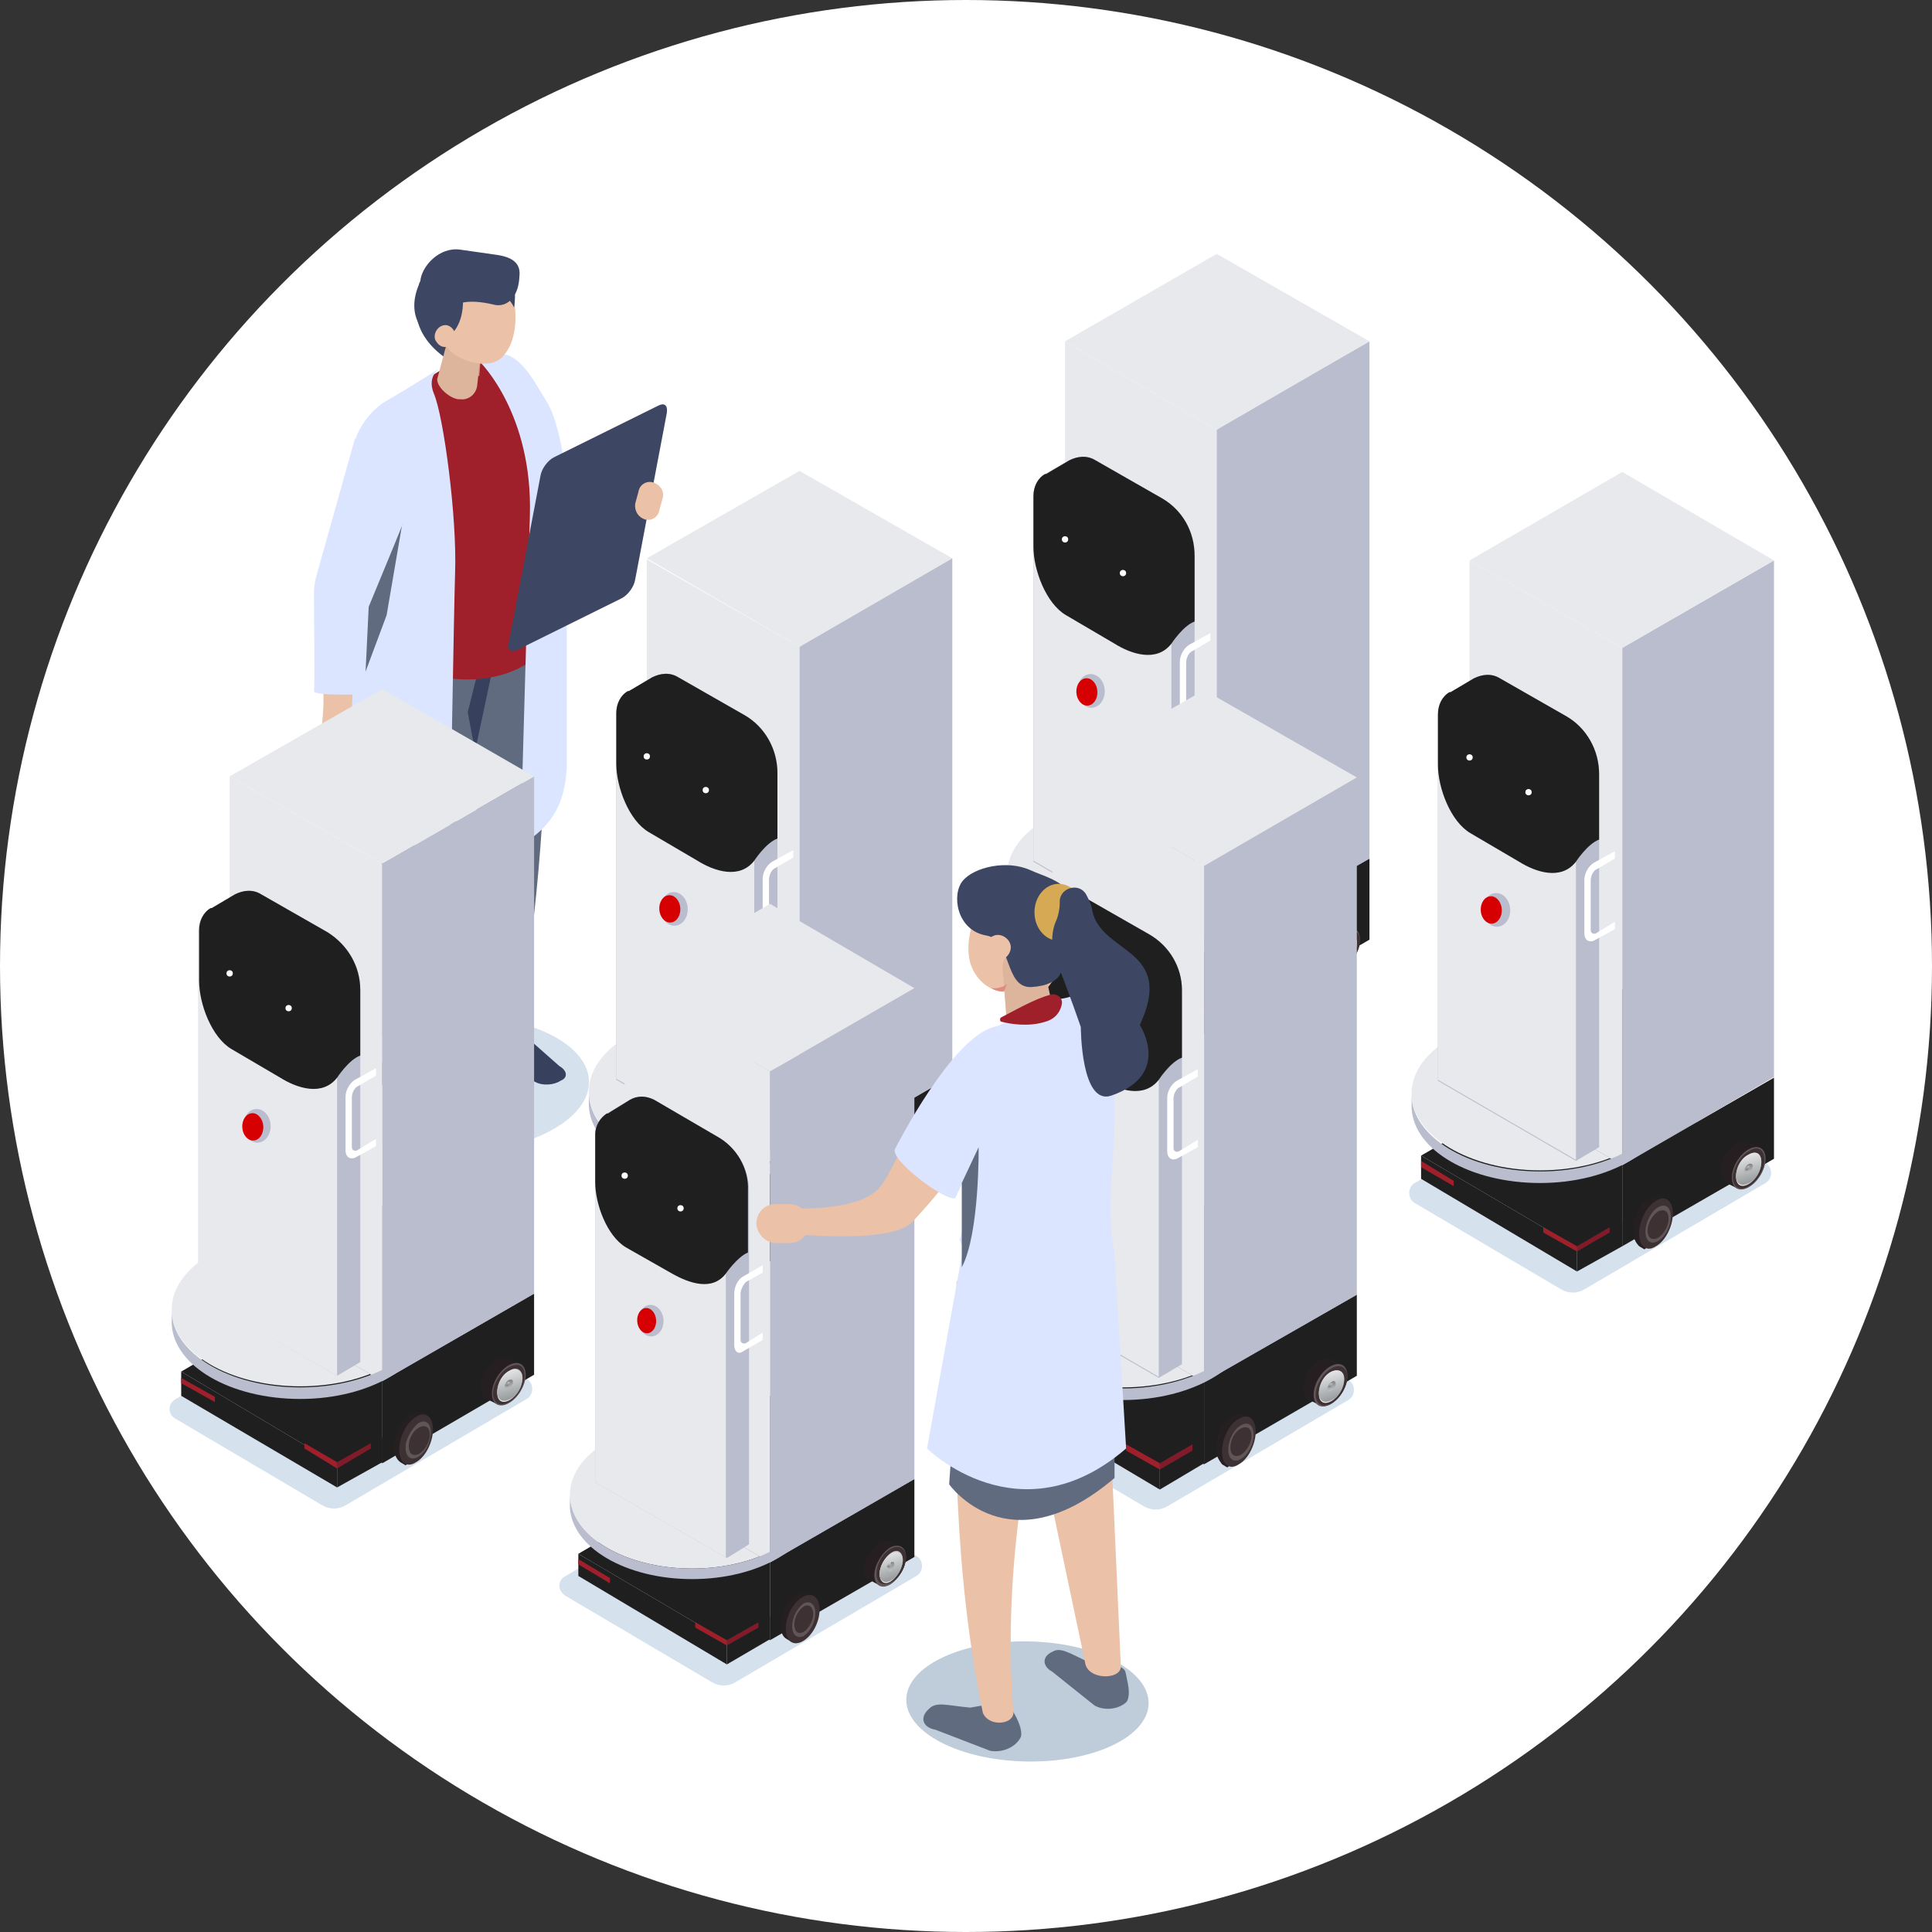<?xml version="1.0" encoding="utf-8"?>
<!-- Generator: Adobe Illustrator 25.3.1, SVG Export Plug-In . SVG Version: 6.00 Build 0)  -->
<svg version="1.1" id="レイヤー_1" xmlns="http://www.w3.org/2000/svg" xmlns:xlink="http://www.w3.org/1999/xlink" x="0px"
	 y="0px" viewBox="0 0 183.4 183.4" style="enable-background:new 0 0 183.4 183.4;" xml:space="preserve">
<rect x="0" y="0" width="183.4" height="183.4" fill="#333333" stroke="none"/>
<style type="text/css">
	.st0{fill:#FFFFFF;}
	.st1{opacity:0.4;fill:#98B4D5;}
	.st2{fill:#1F1F1F;}
	.st3{fill:#261F21;}
	.st4{fill:#605557;}
	.st5{fill:#3D3133;}
	.st6{fill:url(#SVGID_1_);}
	.st7{fill:url(#SVGID_2_);}
	.st8{fill:url(#SVGID_3_);}
	.st9{fill:url(#SVGID_4_);}
	.st10{fill:#E7E9EC;}
	.st11{fill:#7E8098;}
	.st12{fill:#BABDCE;}
	.st13{fill:#D60002;}
	.st14{fill:#9F202B;}
	.st15{fill:#801B29;}
	.st16{fill:url(#SVGID_5_);}
	.st17{fill:url(#SVGID_6_);}
	.st18{fill:url(#SVGID_7_);}
	.st19{fill:url(#SVGID_8_);}
	.st20{fill:#EBC1A8;}
	.st21{fill:#37415E;}
	.st22{fill:#809BC9;}
	.st23{fill:#616B80;}
	.st24{fill:#4432CB;}
	.st25{fill:#E08A80;}
	.st26{fill:#DBE5FF;}
	.st27{fill:#3D4663;}
	.st28{fill:#DDB59C;}
	.st29{fill:url(#SVGID_9_);}
	.st30{fill:url(#SVGID_10_);}
	.st31{fill:url(#SVGID_11_);}
	.st32{fill:url(#SVGID_12_);}
	.st33{fill:url(#SVGID_13_);}
	.st34{fill:url(#SVGID_14_);}
	.st35{fill:url(#SVGID_15_);}
	.st36{fill:url(#SVGID_16_);}
	.st37{fill:url(#SVGID_17_);}
	.st38{fill:url(#SVGID_18_);}
	.st39{fill:url(#SVGID_19_);}
	.st40{fill:url(#SVGID_20_);}
	.st41{fill:#BFCCD9;}
	.st42{fill:#D6AA55;}
	.st43{fill:url(#SVGID_21_);}
	.st44{fill:url(#SVGID_22_);}
	.st45{fill:url(#SVGID_23_);}
	.st46{fill:url(#SVGID_24_);}
</style>
<g>
	<circle class="st0" cx="91.7" cy="91.7" r="91.7"/>
	<path class="st1" d="M134.3,112.3l17.8-10.4c0.3-0.2,0.8-0.2,1.1,0l14.4,8.5c0.7,0.4,0.7,1.5,0,1.9l-17.2,10.1
		c-0.7,0.4-1.5,0.4-2.2,0l-13.9-8.2C133.6,113.8,133.6,112.7,134.3,112.3z"/>
	<polygon class="st2" points="130,89.2 130,81.5 115.5,89.8 115.5,97.6 	"/>
	<g>
		<g>
			<path class="st3" d="M128.6,88.2l-1.1-0.6c-0.3-0.1-0.7-0.1-1.1,0.1c-0.9,0.5-1.6,1.7-1.6,2.7c0,0.5,0.2,0.8,0.4,1l1.2,0.6
				c0.3,0.1,0.6,0.1,1-0.1c0.9-0.5,1.6-1.7,1.6-2.7C129.1,88.7,128.9,88.4,128.6,88.2z"/>
			<path class="st4" d="M129.1,89.2c0,1-0.7,2.2-1.6,2.7c-0.9,0.5-1.6,0.1-1.6-0.9c0-1,0.7-2.2,1.6-2.7
				C128.4,87.8,129.1,88.2,129.1,89.2z"/>
			<path class="st5" d="M129.1,89.3c0,0.9-0.7,2.1-1.5,2.5c-0.8,0.5-1.5,0.1-1.5-0.8c0-0.9,0.7-2.1,1.5-2.5
				C128.4,88,129.1,88.4,129.1,89.3z"/>
			
				<linearGradient id="SVGID_1_" gradientUnits="userSpaceOnUse" x1="4426.872" y1="90.205" x2="4429.247" y2="90.205" gradientTransform="matrix(1 0 0 1 -4300.453 0)">
				<stop  offset="0" style="stop-color:#FFFFFF"/>
				<stop  offset="1" style="stop-color:#A3A7A8"/>
			</linearGradient>
			<path class="st6" d="M128.8,89.5c0,0.8-0.5,1.7-1.2,2.1c-0.7,0.4-1.2,0.1-1.2-0.7c0-0.8,0.5-1.7,1.2-2.1
				C128.3,88.5,128.8,88.8,128.8,89.5z"/>
			
				<linearGradient id="SVGID_2_" gradientUnits="userSpaceOnUse" x1="4427.688" y1="88.927" x2="4428.565" y2="91.908" gradientTransform="matrix(1 0 0 1 -4300.453 0)">
				<stop  offset="0" style="stop-color:#E3E5E7"/>
				<stop  offset="1" style="stop-color:#898D8E"/>
			</linearGradient>
			<path class="st7" d="M128.8,89.5c0,0.8-0.5,1.7-1.2,2c-0.7,0.4-1.2,0.1-1.2-0.7c0-0.8,0.5-1.7,1.2-2
				C128.3,88.5,128.8,88.8,128.8,89.5z"/>
			
				<linearGradient id="SVGID_3_" gradientUnits="userSpaceOnUse" x1="4428.162" y1="90.592" x2="4427.947" y2="89.732" gradientTransform="matrix(1 0 0 1 -4300.453 0)">
				<stop  offset="0" style="stop-color:#C0C2C4"/>
				<stop  offset="1" style="stop-color:#808080"/>
			</linearGradient>
			<path class="st8" d="M128,90c0,0.2-0.2,0.5-0.4,0.6c-0.2,0.1-0.4,0-0.4-0.2c0-0.2,0.2-0.5,0.4-0.6C127.8,89.6,128,89.7,128,90z"
				/>
			
				<linearGradient id="SVGID_4_" gradientUnits="userSpaceOnUse" x1="4427.932" y1="89.91" x2="4427.913" y2="90.285" gradientTransform="matrix(1 0 0 1 -4300.453 0)">
				<stop  offset="0" style="stop-color:#C0C2C4"/>
				<stop  offset="1" style="stop-color:#808080"/>
			</linearGradient>
			<path class="st9" d="M127.6,90c0,0.1-0.1,0.2-0.2,0.3c-0.1,0-0.2,0-0.2-0.1c0-0.1,0.1-0.2,0.2-0.3
				C127.6,89.9,127.6,89.9,127.6,90z"/>
		</g>
	</g>
	<polygon class="st2" points="101.1,89.2 101.1,81.5 115.5,89.8 115.5,97.6 	"/>
	<polygon class="st2" points="115.5,95.2 111.2,97.7 96.4,88.9 100.7,86.4 	"/>
	<polygon class="st2" points="96.4,88.9 96.4,91.2 111.2,100 111.2,97.7 	"/>
	<polygon class="st2" points="115.5,95.2 111.2,97.7 111.2,100 115.5,97.5 	"/>
	<g>
		<path class="st10" d="M107.8,75.7c-6.8,0-12.2,3.3-12.2,7.3s5.5,7.3,12.2,7.3c6.8,0,12.2-3.3,12.2-7.3
			C120,79,114.5,75.7,107.8,75.7z"/>
	</g>
	<polygon class="st11" points="130,81.5 115.5,73.1 101.1,81.5 115.5,89.8 	"/>
	<polygon class="st10" points="115.5,40.8 101.1,32.4 101.1,81.5 115.5,89.8 	"/>
	<polygon class="st12" points="130,81.5 130,32.4 115.5,40.7 115.5,89.8 	"/>
	<polygon class="st10" points="130,32.4 115.5,24.1 101.1,32.4 115.5,40.8 	"/>
	<path class="st12" d="M110.3,47.3l-6.3-3.6c-0.8-0.5-1.7-0.4-2.5,0l0,0L99.2,45l0,0c-0.7,0.4-1.1,1.2-1.1,2.1v34.7l13.1,7.6
		l2.2-1.3V52.6C113.4,50.4,112.2,48.4,110.3,47.3z"/>
	<path class="st10" d="M111.2,89.3l-13.1-7.6V47.1c0-1.9,2.1-3.1,3.7-2.1l6.3,3.6c1.9,1.1,3.1,3.1,3.1,5.4V89.3z"/>
	<polygon class="st2" points="98.1,47.1 98.1,52.8 98.1,47.1 	"/>
	<path class="st2" d="M110.3,47.3l-6.3-3.6c-0.8-0.5-1.7-0.4-2.5,0l0,0l-2.2,1.3c0,0-0.1,0-0.1,0l0,0l0,0c0,0,0,0,0,0
		c-0.7,0.4-1.1,1.2-1.1,2.1l0,4.8c0,2.2,1.2,5.4,3.1,6.5l4.6,2.7c1.6,1,4,1.8,5.4,0c0,0,1.1-1.7,2.2-2.1c0,0,0-0.1,0-0.3v-5.9
		C113.4,50.4,112.2,48.4,110.3,47.3z"/>
	<ellipse class="st0" cx="101.1" cy="51.2" rx="0.3" ry="0.3"/>
	<ellipse class="st0" cx="106.6" cy="54.4" rx="0.3" ry="0.3"/>
	
		<ellipse transform="matrix(0.998 -5.897316e-02 5.897316e-02 0.998 -3.691 6.226)" class="st12" cx="103.6" cy="65.6" rx="1.3" ry="1.6"/>
	
		<ellipse transform="matrix(0.998 -5.897316e-02 5.897316e-02 0.998 -3.693 6.2)" class="st13" cx="103.2" cy="65.7" rx="1" ry="1.3"/>
	<g>
		<g>
			<path class="st3" d="M116.6,96.1c0-1.2,0.7-2.6,1.6-3.1c0.4-0.2,0.8-0.2,1.1-0.1l0,0l0.5,0.3l0.1,1c0,0,0,0,0,0.1
				c0,1.1-0.6,2.3-1.4,3l-0.8,0.6l-0.5-0.3l0,0C116.8,97.2,116.6,96.7,116.6,96.1z"/>
			<path class="st5" d="M117.1,96.4c0,1.2,0.7,1.8,1.6,1.2c0.9-0.5,1.6-1.9,1.6-3.1c0-1.2-0.7-1.8-1.6-1.2
				C117.9,93.8,117.1,95.2,117.1,96.4z"/>
			<path class="st4" d="M117.8,96.2c0,0.9,0.5,1.3,1.2,0.9c0.7-0.4,1.2-1.4,1.2-2.3c0-0.9-0.5-1.3-1.2-0.9
				C118.3,94.3,117.8,95.3,117.8,96.2z"/>
			<path class="st5" d="M118,96c0,0.7,0.4,1,1,0.7c0.5-0.3,1-1.1,1-1.8s-0.4-1-1-0.7C118.4,94.5,118,95.3,118,96z"/>
		</g>
	</g>
	<path class="st12" d="M107.8,90.4c-6.8,0-12.2-3.3-12.2-7.3v1.3h0c0.2,4,5.6,7.1,12.2,7.1c6.6,0,12-3.2,12.2-7.1h0V83
		C120,87.1,114.5,90.4,107.8,90.4z"/>
	<g>
		<path class="st0" d="M113.1,67.9c-0.2,0.1-0.5,0-0.5-0.3c0-1.4,0-4.7,0-4.7c0-0.5,0.3-1,0.6-1.1l1.7-1v-0.7l-2,1.1
			c-0.5,0.3-0.9,1-0.9,1.6v5.1c0,0.6,0.4,0.9,0.9,0.7l2-1.1v-0.7L113.1,67.9z"/>
	</g>
	<g>
		<polygon class="st14" points="111.2,97.5 108.1,95.7 108.1,96.3 111.2,98.1 		"/>
		<polygon class="st15" points="111.2,97.5 111.2,98.1 114.4,96.3 114.4,95.7 		"/>
	</g>
	<polygon class="st14" points="99.6,91.3 96.4,89.5 96.4,90 99.6,91.8 	"/>
	<g>
		<g>
			<polygon class="st11" points="122.4,79.2 117.1,82.3 117.1,81.5 122.4,78.4 			"/>
			<polygon class="st11" points="128.1,75.9 122.8,79 122.8,78.2 128.1,75.1 			"/>
		</g>
		<g>
			<polygon class="st11" points="122.4,80.3 117.1,83.4 117.1,82.6 122.4,79.5 			"/>
			<polygon class="st11" points="128.1,77 122.8,80.1 122.8,79.3 128.1,76.2 			"/>
		</g>
		<g>
			<polygon class="st11" points="122.4,81.4 117.1,84.5 117.1,83.7 122.4,80.6 			"/>
			<polygon class="st11" points="128.1,78.1 122.8,81.2 122.8,80.4 128.1,77.3 			"/>
		</g>
		<g>
			<polygon class="st11" points="122.4,82.5 117.1,85.6 117.1,84.8 122.4,81.7 			"/>
			<polygon class="st11" points="128.1,79.2 122.8,82.3 122.8,81.5 128.1,78.4 			"/>
		</g>
	</g>
	<polygon class="st2" points="168.4,110 168.4,102.3 154,110.6 154,118.3 	"/>
	<g>
		<g>
			<path class="st3" d="M167.1,109l-1.1-0.6c-0.3-0.1-0.7-0.1-1.1,0.1c-0.9,0.5-1.6,1.7-1.6,2.7c0,0.5,0.2,0.8,0.4,1l1.2,0.6
				c0.3,0.1,0.6,0.1,1-0.1c0.9-0.5,1.6-1.7,1.6-2.7C167.6,109.5,167.4,109.1,167.1,109z"/>
			<path class="st4" d="M167.6,110c0,1-0.7,2.2-1.6,2.7c-0.9,0.5-1.6,0.1-1.6-0.9c0-1,0.7-2.2,1.6-2.7
				C166.9,108.6,167.6,109,167.6,110z"/>
			<path class="st5" d="M167.5,110.1c0,0.9-0.7,2.1-1.5,2.5c-0.8,0.5-1.5,0.1-1.5-0.8c0-0.9,0.7-2.1,1.5-2.5
				C166.8,108.7,167.5,109.1,167.5,110.1z"/>
			
				<linearGradient id="SVGID_5_" gradientUnits="userSpaceOnUse" x1="4465.307" y1="110.965" x2="4467.683" y2="110.965" gradientTransform="matrix(1 0 0 1 -4300.453 0)">
				<stop  offset="0" style="stop-color:#FFFFFF"/>
				<stop  offset="1" style="stop-color:#A3A7A8"/>
			</linearGradient>
			<path class="st16" d="M167.2,110.3c0,0.8-0.5,1.7-1.2,2.1c-0.7,0.4-1.2,0.1-1.2-0.7c0-0.8,0.5-1.7,1.2-2.1
				C166.7,109.2,167.2,109.5,167.2,110.3z"/>
			
				<linearGradient id="SVGID_6_" gradientUnits="userSpaceOnUse" x1="4466.123" y1="109.687" x2="4467.001" y2="112.668" gradientTransform="matrix(1 0 0 1 -4300.453 0)">
				<stop  offset="0" style="stop-color:#E3E5E7"/>
				<stop  offset="1" style="stop-color:#898D8E"/>
			</linearGradient>
			<path class="st17" d="M167.2,110.3c0,0.8-0.5,1.7-1.2,2c-0.7,0.4-1.2,0.1-1.2-0.7c0-0.8,0.5-1.7,1.2-2
				C166.7,109.2,167.2,109.5,167.2,110.3z"/>
			
				<linearGradient id="SVGID_7_" gradientUnits="userSpaceOnUse" x1="4466.598" y1="111.352" x2="4466.383" y2="110.492" gradientTransform="matrix(1 0 0 1 -4300.453 0)">
				<stop  offset="0" style="stop-color:#C0C2C4"/>
				<stop  offset="1" style="stop-color:#808080"/>
			</linearGradient>
			<path class="st18" d="M166.4,110.7c0,0.2-0.2,0.5-0.4,0.6c-0.2,0.1-0.4,0-0.4-0.2c0-0.2,0.2-0.5,0.4-0.6
				C166.2,110.4,166.4,110.5,166.4,110.7z"/>
			
				<linearGradient id="SVGID_8_" gradientUnits="userSpaceOnUse" x1="4466.367" y1="110.67" x2="4466.349" y2="111.045" gradientTransform="matrix(1 0 0 1 -4300.453 0)">
				<stop  offset="0" style="stop-color:#C0C2C4"/>
				<stop  offset="1" style="stop-color:#808080"/>
			</linearGradient>
			<path class="st19" d="M166.1,110.8c0,0.1-0.1,0.2-0.2,0.3c-0.1,0-0.2,0-0.2-0.1c0-0.1,0.1-0.2,0.2-0.3
				C166,110.6,166.1,110.7,166.1,110.8z"/>
		</g>
	</g>
	<polygon class="st2" points="139.5,110 139.5,102.2 154,110.6 154,118.3 	"/>
	<polygon class="st2" points="154,116 149.7,118.4 134.9,109.7 139.2,107.2 	"/>
	<polygon class="st2" points="134.9,109.7 134.9,111.9 149.7,120.7 149.7,118.4 	"/>
	<polygon class="st2" points="154,116 149.7,118.4 149.7,120.7 154,118.3 	"/>
	<g>
		<path class="st10" d="M146.2,96.5c-6.8,0-12.2,3.3-12.2,7.3s5.5,7.3,12.2,7.3c6.8,0,12.2-3.3,12.2-7.3
			C158.4,99.8,153,96.5,146.2,96.5z"/>
	</g>
	<polygon class="st11" points="168.4,102.2 154,93.9 139.5,102.2 154,110.6 	"/>
	<polygon class="st10" points="154,61.5 139.5,53.2 139.5,102.2 154,110.6 	"/>
	<polygon class="st12" points="168.4,102.2 168.4,53.2 154,61.5 154,110.6 	"/>
	<polygon class="st10" points="168.4,53.2 154,44.8 139.5,53.2 154,61.5 	"/>
	<path class="st12" d="M148.7,68l-6.3-3.6c-0.8-0.5-1.7-0.4-2.5,0l0,0l-2.3,1.4l0,0c-0.7,0.4-1.1,1.2-1.1,2.1v34.7l13.1,7.6l2.2-1.3
		V73.4C151.8,71.2,150.6,69.1,148.7,68z"/>
	<path class="st10" d="M149.6,110.1l-13.1-7.6V67.9c0-1.9,2.1-3.1,3.7-2.1l6.3,3.6c1.9,1.1,3.1,3.1,3.1,5.4V110.1z"/>
	<polygon class="st2" points="136.5,67.9 136.5,73.5 136.5,67.9 	"/>
	<path class="st2" d="M148.7,68l-6.3-3.6c-0.8-0.5-1.7-0.4-2.5,0l0,0l-2.2,1.3c0,0-0.1,0-0.1,0l0,0l0,0c0,0,0,0,0,0
		c-0.7,0.4-1.1,1.2-1.1,2.1l0,4.8c0,2.2,1.2,5.4,3.1,6.5l4.6,2.7c1.6,1,4,1.8,5.4,0c0,0,1.1-1.7,2.2-2.1c0,0,0-0.1,0-0.3v-5.9
		C151.8,71.2,150.6,69.1,148.7,68z"/>
	<ellipse class="st0" cx="139.5" cy="71.9" rx="0.3" ry="0.3"/>
	<ellipse class="st0" cx="145.1" cy="75.2" rx="0.3" ry="0.3"/>
	
		<ellipse transform="matrix(0.998 -5.897316e-02 5.897316e-02 0.998 -4.848 8.528)" class="st12" cx="142.1" cy="86.4" rx="1.3" ry="1.6"/>
	
		<ellipse transform="matrix(0.998 -5.897316e-02 5.897316e-02 0.998 -4.851 8.503)" class="st13" cx="141.6" cy="86.4" rx="1" ry="1.3"/>
	<g>
		<g>
			<path class="st3" d="M155,116.8c0-1.2,0.7-2.6,1.6-3.1c0.4-0.2,0.8-0.2,1.1-0.1l0,0l0.5,0.3l0.1,1c0,0,0,0,0,0.1
				c0,1.1-0.6,2.3-1.4,3l-0.8,0.6l-0.5-0.3l0,0C155.3,118,155,117.5,155,116.8z"/>
			<path class="st5" d="M155.6,117.1c0,1.2,0.7,1.8,1.6,1.2c0.9-0.5,1.6-1.9,1.6-3.1c0-1.2-0.7-1.8-1.6-1.2
				C156.3,114.5,155.6,115.9,155.6,117.1z"/>
			<path class="st4" d="M156.2,116.9c0,0.9,0.5,1.3,1.2,0.9c0.7-0.4,1.2-1.4,1.2-2.3c0-0.9-0.5-1.3-1.2-0.9
				C156.7,115,156.2,116.1,156.2,116.9z"/>
			<path class="st5" d="M156.4,116.8c0,0.7,0.4,1,1,0.7c0.5-0.3,1-1.1,1-1.8s-0.4-1-1-0.7C156.9,115.3,156.4,116.1,156.4,116.8z"/>
		</g>
	</g>
	<path class="st12" d="M146.2,111.2c-6.8,0-12.2-3.3-12.2-7.3v1.3h0c0.2,4,5.6,7.1,12.2,7.1c6.6,0,12-3.2,12.2-7.1h0v-1.3
		C158.4,107.9,153,111.2,146.2,111.2z"/>
	<g>
		<path class="st0" d="M151.5,88.6c-0.2,0.1-0.5,0-0.5-0.3c0-1.4,0-4.7,0-4.7c0-0.5,0.3-1,0.6-1.1l1.7-1v-0.7l-2,1.1
			c-0.5,0.3-0.9,1-0.9,1.6v5.1c0,0.6,0.4,0.9,0.9,0.7l2-1.1v-0.7L151.5,88.6z"/>
	</g>
	<g>
		<polygon class="st14" points="149.7,118.3 146.5,116.5 146.5,117 149.7,118.8 		"/>
		<polygon class="st15" points="149.7,118.3 149.7,118.8 152.8,117 152.8,116.5 		"/>
	</g>
	<polygon class="st14" points="138,112.1 134.9,110.2 134.9,110.8 138,112.6 	"/>
	<polygon class="st10" points="90.4,53 75.9,44.7 61.4,53 75.9,61.4 	"/>
	<g>
		
			<ellipse transform="matrix(1 -2.251521e-02 2.251521e-02 1 -2.305 0.999)" class="st1" cx="43.2" cy="102.9" rx="12.7" ry="6.5"/>
		<path class="st20" d="M61.4,48.3l-6,4.4c-1.4,1-3.3,0.5-4-1.1l-4.8-10.4l5.5,2.6l1.4,3.9c0.2,0.6,0.9,0.9,1.5,0.6l4.6-2.3
			L61.4,48.3z"/>
		<path class="st21" d="M42.5,104.9l-3.4-4.7c-0.5-0.4-1.7-0.7-2.5-0.7c-0.4,0-0.7,0.3-0.8,0.6l-0.2,0.8c-0.3,1.2-0.2,1.3,0.4,1.9
			l3.8,3.1c0.6,0.5,1.7,0.7,2.4,0.5l0.2-0.1C43.1,106,43.1,105.4,42.5,104.9z"/>
		<path class="st22" d="M35.9,100.2c0,1.2,2.9,1.3,2.9,0.1l0.1-4L36,96.3L35.9,100.2z"/>
		<path class="st21" d="M53.1,101.2l-4.3-3.8c-0.6-0.3-1.8-0.3-2.6-0.2c-0.4,0.1-0.6,0.4-0.6,0.8l0,0.8c0,1.2,0.1,1.4,0.8,1.7
			l4.4,2.2c0.7,0.4,1.8,0.3,2.4-0.1l0.2-0.1C53.9,102.2,53.8,101.6,53.1,101.2z"/>
		<path class="st22" d="M45.8,97.4c0,1.2,2.8,1.3,2.9,0.1l0.2-4L46,93.5L45.8,97.4z"/>
		<path class="st23" d="M45.8,96.2c1.1,0.9,3,0.9,3.6,0c2-12,2.7-24.2,2.4-36.7l-9-3.1C44.6,71.5,46.7,84.8,45.8,96.2z"/>
		<path class="st23" d="M35.7,97.7c0.8,1.4,2.9,1.4,3.6,0.5l8.1-41L36.9,57L35.7,97.7z"/>
		<path class="st21" d="M44.4,67.6l0.7,3.7l1.7-8c-0.4,0.1-0.9,0.2-1.4,0.3L44.4,67.6z"/>
		<path class="st24" d="M51.5,37.7l2.3,8.1c-1.1,2.5-2.8,3.6-4.7,4l-3.5-7.8l3.8-2.8L51.5,37.7z"/>
		<path class="st14" d="M52.5,57.9c-0.3-4.7-0.5-9-0.2-14.8c-0.5-8-3.6-10.8-8.4-8.7l-2,0.7c-5.8,3.7-8.8,3.7-7.4,10.1l1.9,14.1
			C36.8,66.5,53.4,66.4,52.5,57.9z"/>
		<path class="st25" d="M45.6,34.4c0,0-1.9,0.2-3.3-1.7c0,0,1.4,2.8,3.2,3L45.6,34.4z"/>
		<path class="st26" d="M42,34.8c0,0-1.6,0.7-0.8,2.6c0.9,2.1,2.2,11.7,2,17c-0.1,3-0.5,26.5-0.5,26.5s-7.8-0.3-9.5-6.8
			c-1.7-6.5,0.6-32.6,0.6-32.6s0.8-2.2,2.8-3.4C38.7,36.9,42,34.8,42,34.8z"/>
		<path class="st20" d="M38.6,47.3c-2.2,3.2-4.3,6.6-4.7,11.4c-0.2,0.6-0.5,8.7-0.5,8.7l-2.7,0.5c0,0,0-11.2,0.1-11.8l2.6-11.9
			L38.6,47.3z"/>
		<path class="st20" d="M31.7,66.5l1.1,0.1c0.5,0.1,0.8,0.5,0.8,1l-0.2,2.2c-0.1,0.5-0.5,0.9-1,0.8l-1.1-0.1c-0.5-0.1-0.8-0.5-0.8-1
			l0.2-2.2C30.7,66.8,31.2,66.5,31.7,66.5z"/>
		<polygon class="st23" points="38.6,47.3 36.7,58.4 33.9,65.9 33.9,58.7 		"/>
		<path class="st26" d="M45.6,34.4c0,0,5,4.9,4.7,14.6c-0.3,9.7-0.9,31.3-0.9,31.3c2.1-1.4,4.2-3,4.4-7.5l0-25.9
			c0-2.2-0.7-6.7-1.8-8.6C50.6,36.1,48.7,31.8,45.6,34.4z"/>
		<path class="st27" d="M45.5,33.9c0,0-0.5,0.9-0.9,1.1c-0.4,0.2-5.4-1.9-5.1-6.1c0.2-2.7,5.2-2.2,5.2-2.2L45.5,33.9z"/>
		<path class="st28" d="M43.5,37.9l0.2,0c0.8,0.1,1.5-0.5,1.6-1.3l0.5-4.7c0.1-0.8-0.5-1.6-1.3-1.7l-0.2,0c-0.8-0.1-1.5,0.5-1.6,1.3
			L41.5,36C41.5,36.8,42.7,37.8,43.5,37.9z"/>
		
			<ellipse transform="matrix(0.996 -9.130942e-02 9.130942e-02 0.996 -2.508 4.347)" class="st20" cx="46.3" cy="29.6" rx="2.6" ry="4.7"/>
		<path class="st20" d="M42.1,32.5c1.1,2,4.8,2.8,5.8,1.1c1-1.7-0.4-5.2-1.5-7.2c-1.1-2-2.7-2.2-3.7-0.5
			C41.7,27.5,41.1,30.5,42.1,32.5z"/>
		<path class="st27" d="M43.8,27.1c0,0,1,4.1-2.1,5.4c0,0-3.9-1.6-1.7-6c1.9-3.8,6-1.7,6-1.7L43.8,27.1z"/>
		<path class="st27" d="M48.8,29.2c0,0-0.7-1.7-2.8-2.2l1.5-1.2C47.5,25.8,49.3,26,48.8,29.2z"/>
		<path class="st27" d="M42.5,29.7c0.6-1.1,2.1-1.3,4.3-0.8c0.3,0.1,0.7,0.1,1,0c1.5-0.5,1.5-2.6,1.5-2.6c0.2-1.4-0.8-1.9-2.1-2.1
			l-3.5-0.5c-2-0.3-3.7,1.6-3.8,3l-0.1,0.2C39.6,28.5,41.1,29.6,42.5,29.7z"/>
		<path class="st20" d="M41.4,32.4c0.3,0.5,0.8,0.7,1.3,0.4c0.5-0.3,0.6-0.9,0.4-1.4c-0.3-0.5-0.8-0.7-1.3-0.4
			C41.3,31.3,41.1,32,41.4,32.4z"/>
		<path class="st27" d="M49.1,61.7l9.9-4.9c0.6-0.3,1.2-1.1,1.3-1.8l3-15.8c0.1-0.7-0.2-1-0.8-0.7l-9.9,4.9
			c-0.6,0.3-1.2,1.1-1.3,1.8l-3,15.8C48.1,61.7,48.5,62,49.1,61.7z"/>
		<path class="st20" d="M61.2,49.3L61.2,49.3c0.6,0.2,1.3-0.2,1.4-0.9l0.3-1.1c0.2-0.6-0.2-1.3-0.9-1.5l0,0
			c-0.6-0.2-1.3,0.2-1.4,0.9l-0.3,1.1C60.2,48.5,60.6,49.1,61.2,49.3z"/>
		<path class="st26" d="M39.7,46C39.7,46.3,35,57.6,35,57.6l-0.4,8.3c0,0-4.9,0.2-4.8-0.3c0.1-0.4,0-7.2,0-9.4c0-0.5,0.1-1,0.2-1.4
			l3.7-13.2L39.7,46z"/>
	</g>
	<path class="st1" d="M16.7,132.8l17.8-10.4c0.3-0.2,0.8-0.2,1.1,0l14.4,8.5c0.7,0.4,0.7,1.5,0,1.9l-17.2,10.1
		c-0.7,0.4-1.5,0.4-2.2,0l-13.9-8.2C15.9,134.3,15.9,133.2,16.7,132.8z"/>
	<path class="st1" d="M94.7,132.9l17.8-10.4c0.3-0.2,0.8-0.2,1.1,0l14.4,8.5c0.7,0.4,0.7,1.5,0,1.9L110.8,143
		c-0.7,0.4-1.5,0.4-2.2,0l-13.9-8.2C94,134.4,94,133.4,94.7,132.9z"/>
	<path class="st1" d="M53.7,149.6l17.8-10.4c0.3-0.2,0.8-0.2,1.1,0l14.4,8.5c0.7,0.4,0.7,1.5,0,1.9l-17.2,10.1
		c-0.7,0.4-1.5,0.4-2.2,0l-13.9-8.2C52.9,151,52.9,150,53.7,149.6z"/>
	<polygon class="st2" points="90.4,109.9 90.4,102.1 75.9,110.5 75.9,118.2 	"/>
	<g>
		<g>
			<path class="st3" d="M89,108.9l-1.1-0.6c-0.3-0.1-0.7-0.1-1.1,0.1c-0.9,0.5-1.6,1.7-1.6,2.7c0,0.5,0.2,0.8,0.4,1l1.2,0.6
				c0.3,0.1,0.6,0.1,1-0.1c0.9-0.5,1.6-1.7,1.6-2.7C89.5,109.4,89.3,109,89,108.9z"/>
			<path class="st4" d="M89.5,109.9c0,1-0.7,2.2-1.6,2.7c-0.9,0.5-1.6,0.1-1.6-0.9c0-1,0.7-2.2,1.6-2.7
				C88.8,108.5,89.5,108.9,89.5,109.9z"/>
			<path class="st5" d="M89.4,109.9c0,0.9-0.7,2.1-1.5,2.5c-0.8,0.5-1.5,0.1-1.5-0.8c0-0.9,0.7-2.1,1.5-2.5
				C88.8,108.6,89.4,109,89.4,109.9z"/>
			
				<linearGradient id="SVGID_9_" gradientUnits="userSpaceOnUse" x1="4387.258" y1="110.845" x2="4389.634" y2="110.845" gradientTransform="matrix(1 0 0 1 -4300.453 0)">
				<stop  offset="0" style="stop-color:#FFFFFF"/>
				<stop  offset="1" style="stop-color:#A3A7A8"/>
			</linearGradient>
			<path class="st29" d="M89.2,110.2c0,0.8-0.5,1.7-1.2,2.1c-0.7,0.4-1.2,0.1-1.2-0.7c0-0.8,0.5-1.7,1.2-2.1
				C88.6,109.1,89.2,109.4,89.2,110.2z"/>
			
				<linearGradient id="SVGID_10_" gradientUnits="userSpaceOnUse" x1="4388.075" y1="109.567" x2="4388.952" y2="112.548" gradientTransform="matrix(1 0 0 1 -4300.453 0)">
				<stop  offset="0" style="stop-color:#E3E5E7"/>
				<stop  offset="1" style="stop-color:#898D8E"/>
			</linearGradient>
			<path class="st30" d="M89.2,110.2c0,0.8-0.5,1.7-1.2,2c-0.7,0.4-1.2,0.1-1.2-0.7c0-0.8,0.5-1.7,1.2-2
				C88.7,109.1,89.2,109.4,89.2,110.2z"/>
			
				<linearGradient id="SVGID_11_" gradientUnits="userSpaceOnUse" x1="4388.549" y1="111.231" x2="4388.334" y2="110.371" gradientTransform="matrix(1 0 0 1 -4300.453 0)">
				<stop  offset="0" style="stop-color:#C0C2C4"/>
				<stop  offset="1" style="stop-color:#808080"/>
			</linearGradient>
			<path class="st31" d="M88.4,110.6c0,0.2-0.2,0.5-0.4,0.6c-0.2,0.1-0.4,0-0.4-0.2c0-0.2,0.2-0.5,0.4-0.6
				C88.2,110.3,88.4,110.4,88.4,110.6z"/>
			
				<linearGradient id="SVGID_12_" gradientUnits="userSpaceOnUse" x1="4388.318" y1="110.549" x2="4388.3" y2="110.924" gradientTransform="matrix(1 0 0 1 -4300.453 0)">
				<stop  offset="0" style="stop-color:#C0C2C4"/>
				<stop  offset="1" style="stop-color:#808080"/>
			</linearGradient>
			<path class="st32" d="M88,110.6c0,0.1-0.1,0.2-0.2,0.3c-0.1,0-0.2,0-0.2-0.1c0-0.1,0.1-0.2,0.2-0.3C87.9,110.5,88,110.5,88,110.6
				z"/>
		</g>
	</g>
	<polygon class="st2" points="61.4,109.9 61.4,102.1 75.9,110.5 75.9,118.2 	"/>
	<polygon class="st2" points="75.9,115.8 71.6,118.3 56.8,109.5 61.1,107.1 	"/>
	<polygon class="st2" points="56.8,109.5 56.8,111.8 71.6,120.6 71.6,118.3 	"/>
	<polygon class="st2" points="75.9,115.8 71.6,118.3 71.6,120.6 75.9,118.1 	"/>
	<g>
		<path class="st10" d="M68.1,96.3c-6.8,0-12.2,3.3-12.2,7.3c0,4.1,5.5,7.3,12.2,7.3c6.8,0,12.2-3.3,12.2-7.3
			C80.4,99.6,74.9,96.3,68.1,96.3z"/>
	</g>
	<polygon class="st11" points="90.4,102.1 75.9,93.8 61.4,102.1 75.9,110.5 	"/>
	<polygon class="st10" points="75.9,61.4 61.4,53.1 61.4,102.1 75.9,110.5 	"/>
	<polygon class="st12" points="90.4,102.1 90.4,53 75.9,61.4 75.9,110.5 	"/>
	<path class="st12" d="M70.7,67.9l-6.3-3.6c-0.8-0.5-1.7-0.4-2.5,0l0,0l-2.3,1.4l0,0c-0.7,0.4-1.1,1.2-1.1,2.1v34.7l13.1,7.6
		l2.2-1.3V73.3C73.8,71.1,72.6,69,70.7,67.9z"/>
	<path class="st10" d="M71.6,110l-13.1-7.6V67.7c0-1.9,2.1-3.1,3.7-2.1l6.3,3.6c1.9,1.1,3.1,3.1,3.1,5.4V110z"/>
	<polygon class="st2" points="58.5,67.7 58.5,73.4 58.5,67.7 	"/>
	<path class="st2" d="M70.7,67.9l-6.3-3.6c-0.8-0.5-1.7-0.4-2.5,0l0,0l-2.2,1.3c0,0-0.1,0-0.1,0l0,0l0,0c0,0,0,0,0,0
		c-0.7,0.4-1.1,1.2-1.1,2.1l0,4.8c0,2.2,1.2,5.4,3.1,6.5l4.6,2.7c1.6,1,4,1.8,5.4,0c0,0,1.1-1.7,2.2-2.1c0,0,0-0.1,0-0.3v-5.9
		C73.8,71.1,72.6,69,70.7,67.9z"/>
	<ellipse class="st0" cx="61.4" cy="71.8" rx="0.3" ry="0.3"/>
	<ellipse class="st0" cx="67" cy="75" rx="0.3" ry="0.3"/>
	
		<ellipse transform="matrix(0.998 -5.897316e-02 5.897316e-02 0.998 -4.977 3.925)" class="st12" cx="64" cy="86.3" rx="1.3" ry="1.6"/>
	
		<ellipse transform="matrix(0.998 -5.897316e-02 5.897316e-02 0.998 -4.979 3.9)" class="st13" cx="63.6" cy="86.3" rx="1" ry="1.3"/>
	<g>
		<g>
			<path class="st3" d="M77,116.7c0-1.2,0.7-2.6,1.6-3.1c0.4-0.2,0.8-0.2,1.1-0.1l0,0l0.5,0.3l0.1,1c0,0,0,0,0,0.1
				c0,1.1-0.6,2.3-1.4,3l-0.8,0.6l-0.5-0.3l0,0C77.2,117.9,77,117.4,77,116.7z"/>
			<path class="st5" d="M77.5,117c0,1.2,0.7,1.8,1.6,1.2c0.9-0.5,1.6-1.9,1.6-3.1c0-1.2-0.7-1.8-1.6-1.2
				C78.3,114.4,77.5,115.8,77.5,117z"/>
			<path class="st4" d="M78.2,116.8c0,0.9,0.5,1.3,1.2,0.9c0.7-0.4,1.2-1.4,1.2-2.3c0-0.9-0.5-1.3-1.2-0.9
				C78.7,114.9,78.2,115.9,78.2,116.8z"/>
			<path class="st5" d="M78.4,116.7c0,0.7,0.4,1,1,0.7c0.5-0.3,1-1.1,1-1.8c0-0.7-0.4-1-1-0.7C78.8,115.2,78.4,116,78.4,116.7z"/>
		</g>
	</g>
	<path class="st12" d="M68.1,111c-6.8,0-12.2-3.3-12.2-7.3v1.3h0c0.2,4,5.6,7.1,12.2,7.1c6.6,0,12-3.2,12.2-7.1h0v-1.3
		C80.4,107.7,74.9,111,68.1,111z"/>
	<g>
		<path class="st0" d="M73.5,88.5c-0.2,0.1-0.5,0-0.5-0.3c0-1.4,0-4.7,0-4.7c0-0.5,0.3-1,0.6-1.1l1.7-1v-0.7l-2,1.1
			c-0.5,0.3-0.9,1-0.9,1.6v5.1c0,0.6,0.4,0.9,0.9,0.7l2-1.1v-0.7L73.5,88.5z"/>
	</g>
	<g>
		<polygon class="st14" points="71.6,118.2 68.5,116.4 68.5,116.9 71.6,118.7 		"/>
		<polygon class="st15" points="71.6,118.2 71.6,118.7 74.8,116.9 74.8,116.4 		"/>
	</g>
	<polygon class="st14" points="60,111.9 56.8,110.1 56.8,110.7 60,112.5 	"/>
	<polygon class="st2" points="128.8,130.6 128.8,122.9 114.3,131.2 114.3,139 	"/>
	<g>
		<g>
			<path class="st3" d="M127.5,129.6l-1.1-0.6c-0.3-0.1-0.7-0.1-1.1,0.1c-0.9,0.5-1.6,1.7-1.6,2.7c0,0.5,0.2,0.8,0.4,1l1.2,0.6
				c0.3,0.1,0.6,0.1,1-0.1c0.9-0.5,1.6-1.7,1.6-2.7C127.9,130.1,127.8,129.8,127.5,129.6z"/>
			<path class="st4" d="M127.9,130.6c0,1-0.7,2.2-1.6,2.7c-0.9,0.5-1.6,0.1-1.6-0.9c0-1,0.7-2.2,1.6-2.7
				C127.2,129.2,127.9,129.6,127.9,130.6z"/>
			<path class="st5" d="M127.9,130.7c0,0.9-0.7,2.1-1.5,2.5c-0.8,0.5-1.5,0.1-1.5-0.8c0-0.9,0.7-2.1,1.5-2.5
				C127.2,129.4,127.9,129.8,127.9,130.7z"/>
			
				<linearGradient id="SVGID_13_" gradientUnits="userSpaceOnUse" x1="4425.694" y1="131.605" x2="4428.069" y2="131.605" gradientTransform="matrix(1 0 0 1 -4300.453 0)">
				<stop  offset="0" style="stop-color:#FFFFFF"/>
				<stop  offset="1" style="stop-color:#A3A7A8"/>
			</linearGradient>
			<path class="st33" d="M127.6,130.9c0,0.8-0.5,1.7-1.2,2.1c-0.7,0.4-1.2,0.1-1.2-0.7c0-0.8,0.5-1.7,1.2-2.1
				C127.1,129.9,127.6,130.2,127.6,130.9z"/>
			
				<linearGradient id="SVGID_14_" gradientUnits="userSpaceOnUse" x1="4426.511" y1="130.327" x2="4427.388" y2="133.308" gradientTransform="matrix(1 0 0 1 -4300.453 0)">
				<stop  offset="0" style="stop-color:#E3E5E7"/>
				<stop  offset="1" style="stop-color:#898D8E"/>
			</linearGradient>
			<path class="st34" d="M127.6,130.9c0,0.8-0.5,1.7-1.2,2c-0.7,0.4-1.2,0.1-1.2-0.7c0-0.8,0.5-1.7,1.2-2
				C127.1,129.9,127.6,130.2,127.6,130.9z"/>
			
				<linearGradient id="SVGID_15_" gradientUnits="userSpaceOnUse" x1="4426.985" y1="131.991" x2="4426.77" y2="131.131" gradientTransform="matrix(1 0 0 1 -4300.453 0)">
				<stop  offset="0" style="stop-color:#C0C2C4"/>
				<stop  offset="1" style="stop-color:#808080"/>
			</linearGradient>
			<path class="st35" d="M126.8,131.4c0,0.2-0.2,0.5-0.4,0.6c-0.2,0.1-0.4,0-0.4-0.2c0-0.2,0.2-0.5,0.4-0.6
				C126.6,131,126.8,131.1,126.8,131.4z"/>
			
				<linearGradient id="SVGID_16_" gradientUnits="userSpaceOnUse" x1="4426.754" y1="131.309" x2="4426.736" y2="131.684" gradientTransform="matrix(1 0 0 1 -4300.453 0)">
				<stop  offset="0" style="stop-color:#C0C2C4"/>
				<stop  offset="1" style="stop-color:#808080"/>
			</linearGradient>
			<path class="st36" d="M126.5,131.4c0,0.1-0.1,0.2-0.2,0.3c-0.1,0-0.2,0-0.2-0.1c0-0.1,0.1-0.2,0.2-0.3
				C126.4,131.3,126.5,131.3,126.5,131.4z"/>
		</g>
	</g>
	<polygon class="st2" points="99.9,130.6 99.9,122.9 114.3,131.2 114.3,139 	"/>
	<polygon class="st2" points="114.3,136.6 110.1,139.1 95.3,130.3 99.6,127.8 	"/>
	<polygon class="st2" points="95.3,130.3 95.3,132.6 110.1,141.4 110.1,139.1 	"/>
	<polygon class="st2" points="114.3,136.6 110.1,139.1 110.1,141.4 114.3,138.9 	"/>
	<g>
		<path class="st10" d="M106.6,117.1c-6.8,0-12.2,3.3-12.2,7.3c0,4.1,5.5,7.3,12.2,7.3c6.8,0,12.2-3.3,12.2-7.3
			C118.8,120.4,113.3,117.1,106.6,117.1z"/>
	</g>
	<polygon class="st11" points="128.8,122.9 114.3,114.5 99.9,122.9 114.3,131.2 	"/>
	<polygon class="st10" points="114.3,82.2 99.9,73.8 99.9,122.9 114.3,131.2 	"/>
	<polygon class="st12" points="128.8,122.9 128.8,73.8 114.3,82.1 114.3,131.2 	"/>
	<polygon class="st10" points="128.8,73.8 114.3,65.5 99.9,73.8 114.3,82.2 	"/>
	<path class="st12" d="M109.1,88.7l-6.3-3.6c-0.8-0.5-1.7-0.4-2.5,0l0,0L98,86.4l0,0c-0.7,0.4-1.1,1.2-1.1,2.1v34.7l13.1,7.6
		l2.2-1.3V94C112.2,91.8,111,89.8,109.1,88.7z"/>
	<path class="st10" d="M110,130.7l-13.1-7.6V88.5c0-1.9,2.1-3.1,3.7-2.1l6.3,3.6c1.9,1.1,3.1,3.1,3.1,5.4V130.7z"/>
	<polygon class="st2" points="96.9,88.5 96.9,94.2 96.9,88.5 	"/>
	<path class="st2" d="M109.1,88.7l-6.3-3.6c-0.8-0.5-1.7-0.4-2.5,0l0,0l-2.2,1.3c0,0-0.1,0-0.1,0l0,0l0,0c0,0,0,0,0,0
		c-0.7,0.4-1.1,1.2-1.1,2.1l0,4.8c0,2.2,1.2,5.4,3.1,6.5l4.6,2.7c1.6,1,4,1.8,5.4,0c0,0,1.1-1.7,2.2-2.1c0,0,0-0.1,0-0.3V94
		C112.2,91.8,111,89.8,109.1,88.7z"/>
	<ellipse class="st0" cx="99.9" cy="92.6" rx="0.3" ry="0.3"/>
	<ellipse class="st0" cx="105.4" cy="95.8" rx="0.3" ry="0.3"/>
	
		<ellipse transform="matrix(0.998 -5.897316e-02 5.897316e-02 0.998 -6.135 6.228)" class="st12" cx="102.5" cy="107" rx="1.3" ry="1.6"/>
	
		<ellipse transform="matrix(0.998 -5.897316e-02 5.897316e-02 0.998 -6.137 6.202)" class="st13" cx="102" cy="107.1" rx="1" ry="1.3"/>
	<g>
		<g>
			<path class="st3" d="M115.4,137.5c0-1.2,0.7-2.6,1.6-3.1c0.4-0.2,0.8-0.2,1.1-0.1l0,0l0.5,0.3l0.1,1c0,0,0,0,0,0.1
				c0,1.1-0.6,2.3-1.4,3l-0.8,0.6l-0.5-0.3l0,0C115.7,138.6,115.4,138.1,115.4,137.5z"/>
			<path class="st5" d="M116,137.8c0,1.2,0.7,1.8,1.6,1.2c0.9-0.5,1.6-1.9,1.6-3.1c0-1.2-0.7-1.8-1.6-1.2
				C116.7,135.1,116,136.6,116,137.8z"/>
			<path class="st4" d="M116.6,137.6c0,0.9,0.5,1.3,1.2,0.9c0.7-0.4,1.2-1.4,1.2-2.3c0-0.9-0.5-1.3-1.2-0.9
				C117.1,135.7,116.6,136.7,116.6,137.6z"/>
			<path class="st5" d="M116.8,137.4c0,0.7,0.4,1,1,0.7c0.5-0.3,1-1.1,1-1.8s-0.4-1-1-0.7C117.2,135.9,116.8,136.7,116.8,137.4z"/>
		</g>
	</g>
	<path class="st12" d="M106.6,131.8c-6.8,0-12.2-3.3-12.2-7.3v1.3h0c0.2,4,5.6,7.1,12.2,7.1c6.6,0,12-3.2,12.2-7.1h0v-1.3
		C118.8,128.5,113.3,131.8,106.6,131.8z"/>
	<g>
		<path class="st0" d="M111.9,109.3c-0.2,0.1-0.5,0-0.5-0.3c0-1.4,0-4.7,0-4.7c0-0.5,0.3-1,0.6-1.1l1.7-1v-0.7l-2,1.1
			c-0.5,0.3-0.9,1-0.9,1.6v5.1c0,0.6,0.4,0.9,0.9,0.7l2-1.1v-0.7L111.9,109.3z"/>
	</g>
	<g>
		<polygon class="st14" points="110.1,138.9 106.9,137.1 106.9,137.7 110.1,139.5 		"/>
		<polygon class="st15" points="110.1,138.9 110.1,139.5 113.2,137.7 113.2,137.1 		"/>
	</g>
	<polygon class="st14" points="98.4,132.7 95.3,130.9 95.3,131.4 98.4,133.2 	"/>
	<polygon class="st2" points="86.8,147.8 86.8,140.4 73.1,148.3 73.1,155.7 	"/>
	<g>
		<g>
			<path class="st3" d="M85.5,146.8l-1-0.5c-0.3-0.1-0.6-0.1-1,0.1c-0.8,0.5-1.5,1.6-1.5,2.6c0,0.4,0.1,0.8,0.4,0.9l1.1,0.6
				c0.3,0.1,0.6,0.1,1-0.1c0.8-0.5,1.5-1.6,1.5-2.6C86,147.3,85.8,147,85.5,146.8z"/>
			<path class="st4" d="M86,147.8c0,0.9-0.7,2.1-1.5,2.6c-0.8,0.5-1.5,0.1-1.5-0.9c0-0.9,0.7-2.1,1.5-2.6
				C85.3,146.5,86,146.8,86,147.8z"/>
			<path class="st5" d="M86,147.8c0,0.9-0.6,2-1.4,2.4c-0.8,0.4-1.4,0.1-1.4-0.8c0-0.9,0.6-2,1.4-2.4C85.3,146.6,86,147,86,147.8z"
				/>
			
				<linearGradient id="SVGID_17_" gradientUnits="userSpaceOnUse" x1="-5296.53" y1="148.707" x2="-5294.272" y2="148.707" gradientTransform="matrix(1 0 0 1 5379.973 0)">
				<stop  offset="0" style="stop-color:#FFFFFF"/>
				<stop  offset="1" style="stop-color:#A3A7A8"/>
			</linearGradient>
			<path class="st37" d="M85.7,148.1c0,0.7-0.5,1.6-1.1,2c-0.6,0.4-1.1,0.1-1.1-0.7c0-0.7,0.5-1.6,1.1-2
				C85.2,147,85.7,147.3,85.7,148.1z"/>
			
				<linearGradient id="SVGID_18_" gradientUnits="userSpaceOnUse" x1="-5295.754" y1="147.492" x2="-5294.92" y2="150.326" gradientTransform="matrix(1 0 0 1 5379.973 0)">
				<stop  offset="0" style="stop-color:#E3E5E7"/>
				<stop  offset="1" style="stop-color:#898D8E"/>
			</linearGradient>
			<path class="st38" d="M85.7,148.1c0,0.7-0.5,1.6-1.1,1.9c-0.6,0.4-1.1,0.1-1.1-0.6c0-0.7,0.5-1.6,1.1-1.9
				C85.2,147.1,85.7,147.4,85.7,148.1z"/>
			
				<linearGradient id="SVGID_19_" gradientUnits="userSpaceOnUse" x1="-5295.303" y1="149.074" x2="-5295.508" y2="148.256" gradientTransform="matrix(1 0 0 1 5379.973 0)">
				<stop  offset="0" style="stop-color:#C0C2C4"/>
				<stop  offset="1" style="stop-color:#808080"/>
			</linearGradient>
			<path class="st39" d="M84.9,148.5c0,0.2-0.2,0.5-0.3,0.6c-0.2,0.1-0.3,0-0.3-0.2c0-0.2,0.2-0.5,0.3-0.6
				C84.8,148.2,84.9,148.3,84.9,148.5z"/>
			
				<linearGradient id="SVGID_20_" gradientUnits="userSpaceOnUse" x1="-5295.523" y1="148.426" x2="-5295.54" y2="148.783" gradientTransform="matrix(1 0 0 1 5379.973 0)">
				<stop  offset="0" style="stop-color:#C0C2C4"/>
				<stop  offset="1" style="stop-color:#808080"/>
			</linearGradient>
			<path class="st40" d="M84.6,148.5c0,0.1-0.1,0.2-0.2,0.3c-0.1,0-0.2,0-0.2-0.1c0-0.1,0.1-0.2,0.2-0.3
				C84.5,148.4,84.6,148.4,84.6,148.5z"/>
		</g>
	</g>
	<polygon class="st2" points="59.3,147.8 59.3,140.4 73.1,148.3 73.1,155.7 	"/>
	<polygon class="st2" points="73.1,153.5 69,155.8 54.9,147.5 59,145.1 	"/>
	<polygon class="st2" points="54.9,147.5 54.9,149.6 69,158 69,155.8 	"/>
	<polygon class="st2" points="73.1,153.5 69,155.8 69,158 73.1,155.6 	"/>
	<g>
		<path class="st10" d="M65.7,134.9c-6.4,0-11.6,3.1-11.6,7c0,3.9,5.2,7,11.6,7c6.4,0,11.6-3.1,11.6-7
			C77.3,138,72.1,134.9,65.7,134.9z"/>
	</g>
	<polygon class="st11" points="86.8,140.4 73.1,132.5 59.3,140.4 73.1,148.3 	"/>
	<polygon class="st10" points="73.1,101.7 59.3,93.8 59.3,140.4 73.1,148.3 	"/>
	<polygon class="st12" points="86.8,140.4 86.8,93.8 73.1,101.7 73.1,148.3 	"/>
	<polygon class="st10" points="86.8,93.8 73.1,85.8 59.3,93.8 73.1,101.7 	"/>
	<path class="st12" d="M68.1,107.9l-6-3.5c-0.8-0.4-1.6-0.4-2.3,0l0,0l-2.2,1.3l0,0c-0.6,0.4-1.1,1.1-1.1,2v33l12.5,7.2l2.1-1.3V113
		C71.1,110.9,69.9,108.9,68.1,107.9z"/>
	<path class="st10" d="M69,147.9l-12.5-7.2v-33c0-1.8,2-2.9,3.5-2l6,3.5c1.8,1,2.9,3,2.9,5.1V147.9z"/>
	<polygon class="st2" points="56.5,107.7 56.5,113.1 56.5,107.7 	"/>
	<path class="st2" d="M68.1,107.9l-6-3.5c-0.8-0.4-1.6-0.4-2.3,0l0,0l-2.1,1.3c0,0-0.1,0-0.1,0l0,0l0,0c0,0,0,0,0,0
		c-0.6,0.4-1.1,1.1-1.1,2l0,4.5c0,2.1,1.1,5.1,2.9,6.2l4.4,2.5c1.6,0.9,3.8,1.7,5.1,0c0,0,1.1-1.6,2.1-2c0,0,0-0.1,0-0.3V113
		C71.1,110.9,69.9,108.9,68.1,107.9z"/>
	<ellipse class="st0" cx="59.3" cy="111.6" rx="0.3" ry="0.3"/>
	<ellipse class="st0" cx="64.6" cy="114.7" rx="0.3" ry="0.3"/>
	
		<ellipse transform="matrix(0.998 -5.897316e-02 5.897316e-02 0.998 -7.285 3.861)" class="st12" cx="61.8" cy="125.4" rx="1.2" ry="1.5"/>
	
		<ellipse transform="matrix(0.998 -5.897316e-02 5.897316e-02 0.998 -7.287 3.837)" class="st13" cx="61.4" cy="125.4" rx="0.9" ry="1.2"/>
	<g>
		<g>
			<path class="st3" d="M74.1,154.3c0-1.2,0.7-2.5,1.6-3c0.4-0.2,0.7-0.2,1-0.1l0,0l0.5,0.3l0.1,1c0,0,0,0,0,0.1
				c0,1-0.6,2.2-1.3,2.8l-0.8,0.5l-0.5-0.3l0,0C74.3,155.4,74.1,154.9,74.1,154.3z"/>
			<path class="st5" d="M74.6,154.6c0,1.2,0.7,1.7,1.6,1.2c0.9-0.5,1.6-1.8,1.6-3c0-1.2-0.7-1.7-1.6-1.2
				C75.3,152.1,74.6,153.4,74.6,154.6z"/>
			<path class="st4" d="M75.2,154.4c0,0.8,0.5,1.2,1.1,0.9c0.6-0.4,1.1-1.3,1.1-2.2c0-0.8-0.5-1.2-1.1-0.9
				C75.7,152.6,75.2,153.5,75.2,154.4z"/>
			<path class="st5" d="M75.4,154.2c0,0.7,0.4,1,0.9,0.7c0.5-0.3,0.9-1.1,0.9-1.7s-0.4-1-0.9-0.7C75.8,152.8,75.4,153.6,75.4,154.2z
				"/>
		</g>
	</g>
	<path class="st12" d="M65.7,148.9c-6.4,0-11.6-3.1-11.6-7v1.2h0c0.2,3.8,5.3,6.8,11.6,6.8c6.3,0,11.5-3,11.6-6.8h0v-1.2
		C77.3,145.8,72.1,148.9,65.7,148.9z"/>
	<g>
		<path class="st0" d="M70.8,127.5c-0.2,0.1-0.5,0-0.5-0.3c0-1.3,0-4.4,0-4.4c0-0.4,0.3-0.9,0.5-1.1l1.6-0.9v-0.7l-1.9,1.1
			c-0.5,0.3-0.8,1-0.8,1.6v4.9c0,0.6,0.4,0.9,0.8,0.6l1.9-1.1v-0.7L70.8,127.5z"/>
	</g>
	<g>
		<polygon class="st14" points="69,155.7 66,154 66,154.5 69,156.2 		"/>
		<polygon class="st15" points="69,155.7 69,156.2 72,154.5 72,154 		"/>
	</g>
	<polygon class="st14" points="57.9,149.8 54.9,148 54.9,148.5 57.9,150.3 	"/>
	
		<ellipse transform="matrix(1.772786e-02 -1 1 1.772786e-02 -65.795 256.15)" class="st41" cx="97.5" cy="161.6" rx="5.7" ry="11.5"/>
	<path class="st23" d="M106.1,158.1l-2.7-0.3c-1.8-0.8-2.7-1.5-3.5-1l-0.2,0.1c-0.8,0.5-0.7,1.3,0.2,1.8l4,3.2
		c0.9,0.5,2.2,0.4,3-0.3c0,0,0.5-0.4,0.1-2.1C106.8,158.5,106.9,158.5,106.1,158.1z"/>
	<path class="st20" d="M103,157.8c0.2,1.7,3.4,1.7,3.4,0.4l-1.8-40.1l-10.6-3L103,157.8z"/>
	<path class="st23" d="M95,161.6l-2.9,0.5c-2.2-0.2-3.2-0.6-3.9,0.1l-0.2,0.2c-0.7,0.8-0.3,1.6,0.8,1.8l5.2,2
		c1.1,0.2,2.4-0.3,2.9-1.3c0,0,0.3-0.6-0.6-2.2C95.8,161.9,95.9,161.8,95,161.6z"/>
	<path class="st20" d="M93.3,162.6c0.6,1.4,3,1.1,2.9-0.1c-1.1-13.9,1.5-27,4.8-39.8l-10.2-1.1C90.5,136.6,90.6,149.4,93.3,162.6z"
		/>
	<path class="st23" d="M91.5,121.2l-1.4,19.7c0,0,5.6,8,15.7-0.6l0-17.9L91.5,121.2z"/>
	<path class="st26" d="M91.5,118.1L88,137.5c0,0,8.8,8.7,18.9,0l-1.1-18.3L91.5,118.1z"/>
	<path class="st20" d="M94.9,92.2c0.8,2.6,2.7,3.4,4.4,1.7c1.7-1.7,2.4-5.3,1.6-7.9c-0.8-2.6-2.7-3.4-4.4-1.7
		C94.9,86,94.1,89.6,94.9,92.2z"/>
	<path class="st20" d="M92.1,91.4c0.8,2.6,3.6,3.6,5.3,1.9c1.7-1.7,2.4-5.3,1.6-7.9c-0.8-2.6-2.7-3.4-4.4-1.7
		C93,85.4,91.4,88.7,92.1,91.4z"/>
	<path class="st28" d="M98.5,99l0.3-0.1c1-0.2,1.6-1.2,1.4-2.1L99,91.4c-0.2-1-1.2-1.6-2.1-1.4l-0.3,0.1c-1,0.2-1.6,1.2-1.4,2.1
		l0.4,5.3C95.8,98.5,97.6,99.2,98.5,99z"/>
	<path class="st27" d="M100.8,91.7c0,0,0.3,1.8-2.9,2c-2.6,0.1-1.8-4.5-4.3-4.9c-2.8-0.5-3.3-3.9-2.2-5.2c1.1-1.3,4.2-2,6.4-1
		C100,83.6,104.7,84.3,100.8,91.7z"/>
	<path class="st20" d="M93.6,90.3c0.2,0.6,0.9,1,1.5,0.8c0.6-0.2,1-0.9,0.8-1.5c-0.2-0.6-0.9-1-1.5-0.8C93.8,89,93.4,89.6,93.6,90.3
		z"/>
	<path class="st26" d="M105.8,119.1c-0.9-4.9,0.1-8.9,0-14.1c0-9.5,0.5-11.8-4.5-10.3L99.8,95c-0.7,0.2-1.3,0.4-2,0.8
		c-6.6,3.4-8.3,4.4-8.1,8.4c0,6.5,3,7.8,1.4,13.5C92.5,122.1,104.3,122.3,105.8,119.1z"/>
	<path class="st25" d="M95.3,94.1l0.3-0.7c0,0-0.5,0.5-1.5,0.4C94.1,93.8,94.7,94.2,95.3,94.1z"/>
	<ellipse class="st42" cx="100.5" cy="86.6" rx="2.3" ry="2.7"/>
	<path class="st27" d="M100.6,85.7c-0.1-1.4,1.8-2,2.5-0.8c0.2,0.4,0.5,0.9,0.6,1.6c0.9,4.1,7.9,3.5,4.5,10.8c0,0,3.1,4.7-2.7,6.7
		c-2.9,1-2.9-6.5-2.9-6.5s-1.2-3.5-2.3-6.2c-0.5-1.3-0.6-2.7,0-4C100.5,86.8,100.6,86.2,100.6,85.7z"/>
	<path class="st14" d="M99.8,94.4c0.5-0.1,1.1,0.3,1,0.9c-0.1,0.6-0.5,1.4-1.6,1.7c-1.6,0.5-3.3,0.2-4.1,0c-0.2,0-0.2-0.3-0.1-0.4
		C96,96.1,98.2,94.8,99.8,94.4z"/>
	<path class="st20" d="M96.3,100c0,0-1.4,7.2-9.7,16c-2.3,2.4-13.8,0.9-13.8,0.9l0-2.3c0,0,8.6,0.9,10.8-2
		C86,109.5,89.5,97,96.3,100z"/>
	<path class="st26" d="M94.8,104.9l-4.1,8.8c-0.6,0.6-6.5-3.7-5.7-4.7c0.1-0.2,5.3-10.4,9.3-11.5C97.4,96.5,97.1,101.1,94.8,104.9z"
		/>
	<path class="st20" d="M73.7,118l1.3,0c1,0,1.8-0.8,1.8-1.9l0,0c0-1-0.8-1.8-1.9-1.8l-1.3,0c-1,0-1.8,0.8-1.8,1.9l0,0
		C71.9,117.2,72.7,118,73.7,118z"/>
	<path class="st23" d="M91.3,112.3l1.6-3.4c0,0,0.1,8.2-1.6,11.4V112.3z"/>
	<polygon class="st2" points="50.7,130.5 50.7,122.8 36.3,131.1 36.3,138.9 	"/>
	<g>
		<g>
			<path class="st3" d="M49.4,129.5l-1.1-0.6c-0.3-0.1-0.7-0.1-1.1,0.1c-0.9,0.5-1.6,1.7-1.6,2.7c0,0.5,0.2,0.8,0.4,1l1.2,0.6
				c0.3,0.1,0.6,0.1,1-0.1c0.9-0.5,1.6-1.7,1.6-2.7C49.9,130,49.7,129.6,49.4,129.5z"/>
			<path class="st4" d="M49.9,130.5c0,1-0.7,2.2-1.6,2.7c-0.9,0.5-1.6,0.1-1.6-0.9c0-1,0.7-2.2,1.6-2.7
				C49.2,129.1,49.9,129.5,49.9,130.5z"/>
			<path class="st5" d="M49.8,130.6c0,0.9-0.7,2.1-1.5,2.5c-0.8,0.5-1.5,0.1-1.5-0.8c0-0.9,0.7-2.1,1.5-2.5
				C49.2,129.3,49.8,129.6,49.8,130.6z"/>
			
				<linearGradient id="SVGID_21_" gradientUnits="userSpaceOnUse" x1="4347.645" y1="131.484" x2="4350.02" y2="131.484" gradientTransform="matrix(1 0 0 1 -4300.453 0)">
				<stop  offset="0" style="stop-color:#FFFFFF"/>
				<stop  offset="1" style="stop-color:#A3A7A8"/>
			</linearGradient>
			<path class="st43" d="M49.6,130.8c0,0.8-0.5,1.7-1.2,2.1c-0.7,0.4-1.2,0.1-1.2-0.7c0-0.8,0.5-1.7,1.2-2.1
				C49,129.7,49.6,130,49.6,130.8z"/>
			
				<linearGradient id="SVGID_22_" gradientUnits="userSpaceOnUse" x1="4348.462" y1="130.206" x2="4349.339" y2="133.187" gradientTransform="matrix(1 0 0 1 -4300.453 0)">
				<stop  offset="0" style="stop-color:#E3E5E7"/>
				<stop  offset="1" style="stop-color:#898D8E"/>
			</linearGradient>
			<path class="st44" d="M49.6,130.8c0,0.8-0.5,1.7-1.2,2c-0.7,0.4-1.2,0.1-1.2-0.7c0-0.8,0.5-1.7,1.2-2
				C49,129.8,49.6,130.1,49.6,130.8z"/>
			
				<linearGradient id="SVGID_23_" gradientUnits="userSpaceOnUse" x1="4348.936" y1="131.87" x2="4348.721" y2="131.01" gradientTransform="matrix(1 0 0 1 -4300.453 0)">
				<stop  offset="0" style="stop-color:#C0C2C4"/>
				<stop  offset="1" style="stop-color:#808080"/>
			</linearGradient>
			<path class="st45" d="M48.7,131.2c0,0.2-0.2,0.5-0.4,0.6c-0.2,0.1-0.4,0-0.4-0.2c0-0.2,0.2-0.5,0.4-0.6
				C48.6,130.9,48.7,131,48.7,131.2z"/>
			
				<linearGradient id="SVGID_24_" gradientUnits="userSpaceOnUse" x1="4348.706" y1="131.189" x2="4348.687" y2="131.564" gradientTransform="matrix(1 0 0 1 -4300.453 0)">
				<stop  offset="0" style="stop-color:#C0C2C4"/>
				<stop  offset="1" style="stop-color:#808080"/>
			</linearGradient>
			<path class="st46" d="M48.4,131.3c0,0.1-0.1,0.2-0.2,0.3c-0.1,0-0.2,0-0.2-0.1c0-0.1,0.1-0.2,0.2-0.3
				C48.3,131.1,48.4,131.2,48.4,131.3z"/>
		</g>
	</g>
	<polygon class="st2" points="21.8,130.5 21.8,122.8 36.3,131.1 36.3,138.9 	"/>
	<polygon class="st2" points="36.3,136.5 32,139 17.2,130.2 21.5,127.7 	"/>
	<polygon class="st2" points="17.2,130.2 17.2,132.5 32,141.2 32,139 	"/>
	<polygon class="st2" points="36.3,136.5 32,139 32,141.2 36.3,138.8 	"/>
	<g>
		<path class="st10" d="M28.5,117c-6.8,0-12.2,3.3-12.2,7.3c0,4.1,5.5,7.3,12.2,7.3c6.8,0,12.2-3.3,12.2-7.3
			C40.8,120.3,35.3,117,28.5,117z"/>
	</g>
	<polygon class="st11" points="50.7,122.8 36.3,114.4 21.8,122.8 36.3,131.1 	"/>
	<polygon class="st10" points="36.3,82 21.8,73.7 21.8,122.8 36.3,131.1 	"/>
	<polygon class="st12" points="50.7,122.8 50.7,73.7 36.3,82 36.3,131.1 	"/>
	<polygon class="st10" points="50.7,73.7 36.3,65.4 21.8,73.7 36.3,82 	"/>
	<path class="st12" d="M31.1,88.5l-6.3-3.6c-0.8-0.5-1.7-0.4-2.5,0l0,0L20,86.3l0,0c-0.7,0.4-1.1,1.2-1.1,2.1V123l13.1,7.6l2.2-1.3
		V93.9C34.2,91.7,33,89.7,31.1,88.5z"/>
	<path class="st10" d="M32,130.6L18.8,123V88.4c0-1.9,2.1-3.1,3.7-2.1l6.3,3.6C30.8,91,32,93,32,95.2V130.6z"/>
	<polygon class="st2" points="18.8,88.4 18.8,94 18.8,88.4 	"/>
	<path class="st2" d="M31.1,88.5l-6.3-3.6c-0.8-0.5-1.7-0.4-2.5,0l0,0l-2.2,1.3c0,0-0.1,0-0.1,0l0,0l0,0c0,0,0,0,0,0
		c-0.7,0.4-1.1,1.2-1.1,2.1l0,4.8c0,2.2,1.2,5.4,3.1,6.5l4.6,2.7c1.6,1,4,1.8,5.4,0c0,0,1.1-1.7,2.2-2.1c0,0,0-0.1,0-0.3v-5.9
		C34.2,91.7,33,89.7,31.1,88.5z"/>
	<ellipse class="st0" cx="21.8" cy="92.4" rx="0.3" ry="0.3"/>
	<ellipse class="st0" cx="27.4" cy="95.7" rx="0.3" ry="0.3"/>
	
		<ellipse transform="matrix(0.998 -5.897316e-02 5.897316e-02 0.998 -6.263 1.625)" class="st12" cx="24.4" cy="106.9" rx="1.3" ry="1.6"/>
	
		<ellipse transform="matrix(0.998 -5.897316e-02 5.897316e-02 0.998 -6.266 1.599)" class="st13" cx="24" cy="107" rx="1" ry="1.3"/>
	<g>
		<g>
			<path class="st3" d="M37.4,137.3c0-1.2,0.7-2.6,1.6-3.1c0.4-0.2,0.8-0.2,1.1-0.1l0,0l0.5,0.3l0.1,1c0,0,0,0,0,0.1
				c0,1.1-0.6,2.3-1.4,3l-0.8,0.6l-0.5-0.3l0,0C37.6,138.5,37.4,138,37.4,137.3z"/>
			<path class="st5" d="M37.9,137.6c0,1.2,0.7,1.8,1.6,1.2c0.9-0.5,1.6-1.9,1.6-3.1c0-1.2-0.7-1.8-1.6-1.2
				C38.6,135,37.9,136.4,37.9,137.6z"/>
			<path class="st4" d="M38.5,137.4c0,0.9,0.5,1.3,1.2,0.9c0.7-0.4,1.2-1.4,1.2-2.3c0-0.9-0.5-1.3-1.2-0.9
				C39.1,135.6,38.5,136.6,38.5,137.4z"/>
			<path class="st5" d="M38.8,137.3c0,0.7,0.4,1,1,0.7c0.5-0.3,1-1.1,1-1.8c0-0.7-0.4-1-1-0.7C39.2,135.8,38.8,136.6,38.8,137.3z"/>
		</g>
	</g>
	<path class="st12" d="M28.5,131.7c-6.8,0-12.2-3.3-12.2-7.3v1.3h0c0.2,4,5.6,7.1,12.2,7.1c6.6,0,12-3.2,12.2-7.1h0v-1.3
		C40.8,128.4,35.3,131.7,28.5,131.7z"/>
	<g>
		<path class="st0" d="M33.9,109.2c-0.2,0.1-0.5,0-0.5-0.3c0-1.4,0-4.7,0-4.7c0-0.5,0.3-1,0.6-1.1l1.7-1v-0.7l-2,1.1
			c-0.5,0.3-0.9,1-0.9,1.6v5.1c0,0.6,0.4,0.9,0.9,0.7l2-1.1v-0.7L33.9,109.2z"/>
	</g>
	<g>
		<polygon class="st14" points="32,138.8 28.9,137 28.9,137.5 32,139.4 		"/>
		<polygon class="st15" points="32,138.8 32,139.4 35.2,137.5 35.2,137 		"/>
	</g>
	<polygon class="st14" points="20.4,132.6 17.2,130.8 17.2,131.3 20.4,133.1 	"/>
</g>
</svg>

